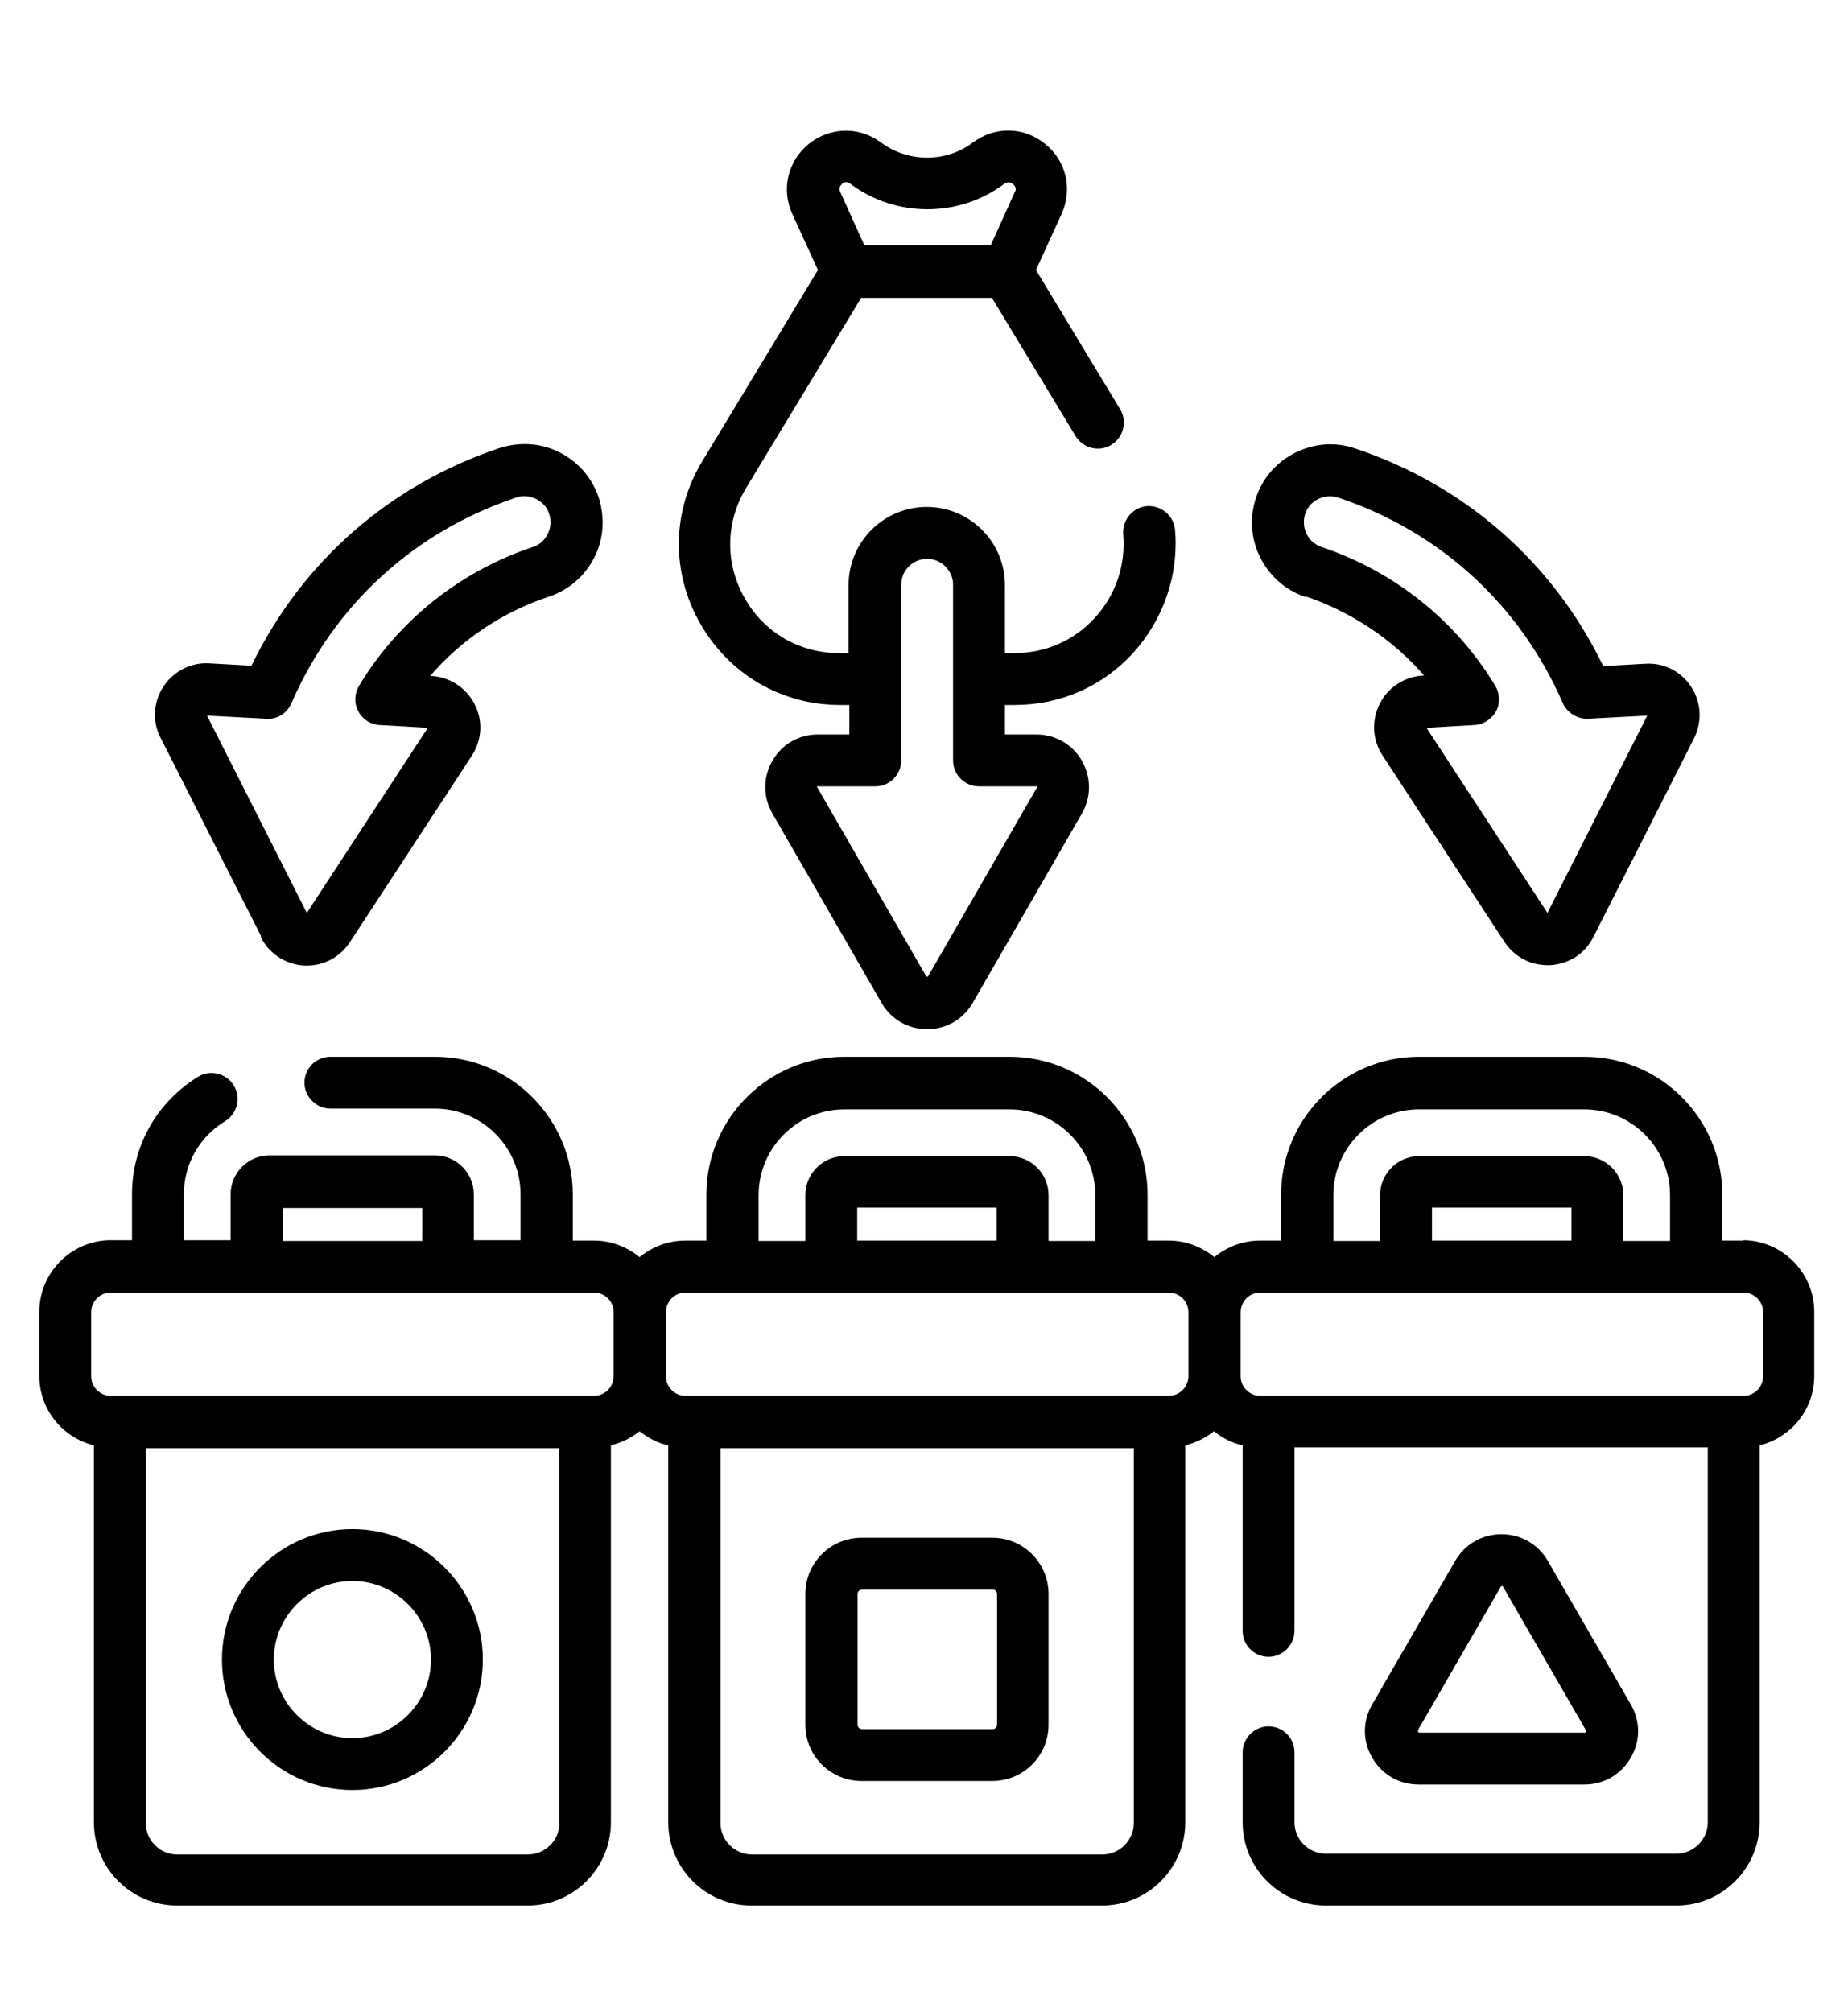 <?xml version="1.0" encoding="UTF-8"?>
<svg id="Layer_1" data-name="Layer 1" xmlns="http://www.w3.org/2000/svg" version="1.1" viewBox="0 0 470.4 512">
  <defs>
    <style>
      .cls-1 {
        fill: #000;
        stroke-width: 0px;
      }
    </style>
  </defs>
  <path class="cls-1" d="M66.4,238.5c2.1,4.2,6.3,6.9,11,7.2.3,0,.5,0,.7,0,4.5,0,8.5-2.2,11-6l31-47.4c2.6-4,2.9-8.9.7-13.1-2.1-4.2-6.3-6.9-11-7.2h-.3c8-9.3,18.5-16.3,30.3-20.2,5-1.7,9.1-5.2,11.5-10,2.4-4.7,2.7-10.1,1.1-15.2-1.7-5-5.2-9.1-10-11.5-4.7-2.4-10.1-2.7-15.2-1.1-28.1,9.4-50.4,29-63.2,55.4l-10.7-.6c-4.7-.3-9.1,2-11.7,5.9-2.6,4-2.9,8.9-.7,13.1l25.6,50.5ZM67.8,182.9c2.8.2,5.3-1.4,6.4-4,10.9-25,31.2-43.6,57.2-52.3,1.7-.6,3.5-.4,5.1.4,1.6.8,2.8,2.1,3.3,3.8.6,1.7.4,3.5-.4,5.1-.8,1.6-2.1,2.8-3.8,3.3-18.5,6.2-34.2,18.7-44.2,35.3-1.2,2-1.3,4.5-.2,6.5,1.1,2.1,3.2,3.4,5.5,3.5l12.2.7-30.8,47.1-25.4-50.2,15.1.8Z"/>
  <path class="cls-1" d="M332.2,151.7c11.8,4,22.3,11,30.3,20.2h-.3c-4.7.3-8.9,3-11,7.2-2.1,4.2-1.9,9.1.7,13.1l31,47.4c2.5,3.8,6.5,6,11,6s.5,0,.7,0c4.7-.3,8.9-2.9,11-7.2l25.6-50.5c2.1-4.2,1.9-9.1-.7-13.1s-7-6.2-11.7-5.9l-10.7.6c-12.8-26.4-35.1-46-63.2-55.4-5-1.7-10.4-1.3-15.2,1.1s-8.3,6.4-10,11.5c-1.7,5-1.3,10.4,1.1,15.2,2.4,4.7,6.4,8.3,11.5,10h0ZM332.2,130.8c.6-1.7,1.7-3,3.3-3.8,1.6-.8,3.4-.9,5.1-.4,26,8.7,46.3,27.3,57.2,52.3,1.1,2.5,3.7,4.1,6.4,4l15.1-.8-25.4,50.2-30.8-47.1,12.2-.7c2.3-.1,4.4-1.5,5.5-3.5s1-4.5-.2-6.5c-10-16.6-25.7-29.1-44.2-35.3-1.7-.6-3-1.7-3.8-3.3s-.9-3.4-.4-5.1h0Z"/>
  <path class="cls-1" d="M443.8,315.7h-5.4v-11.7c0-19.3-15.7-35.1-35.1-35.1h-42.1c-19.3,0-35.1,15.7-35.1,35.1v11.7h-5.4c-4.4,0-8.4,1.6-11.6,4.2-3.2-2.6-7.2-4.2-11.6-4.2h-5.4v-11.7c0-19.3-15.7-35.1-35.1-35.1h-42.1c-19.3,0-35.1,15.7-35.1,35.1v11.7h-5.4c-4.4,0-8.4,1.6-11.6,4.2-3.2-2.6-7.2-4.2-11.6-4.2h-5.4v-11.7c0-19.3-15.7-35.1-35.1-35.1h-26.6c-3.7,0-6.6,3-6.6,6.6s3,6.6,6.6,6.6h26.6c12,0,21.8,9.8,21.8,21.8v11.7h-11.9v-11.7c0-5.5-4.5-9.9-9.9-9.9h-42.1c-5.5,0-9.9,4.5-9.9,9.9v11.7h-11.9v-11.7c0-7.6,3.9-14.6,10.5-18.6,3.1-1.9,4.1-6,2.2-9.1-1.9-3.1-6-4.1-9.1-2.2-10.5,6.5-16.8,17.6-16.8,29.9v11.7h-5.4c-10,0-18.2,8.2-18.2,18.2v16.3c0,8.6,5.9,15.7,13.9,17.7v95.9c0,11.7,9.5,21.2,21.2,21.2h89.2c11.7,0,21.2-9.5,21.2-21.2v-95.9c2.7-.7,5.2-1.9,7.3-3.6,2.1,1.7,4.6,3,7.3,3.6v95.9c0,11.7,9.5,21.2,21.2,21.2h89.2c11.7,0,21.2-9.5,21.2-21.2v-95.9c2.7-.7,5.2-1.9,7.3-3.6,2.1,1.7,4.6,3,7.3,3.6v47.2c0,3.7,3,6.6,6.6,6.6s6.6-3,6.6-6.6v-46.7h105.2v95.4c0,4.4-3.6,8-8,8h-89.2c-4.4,0-8-3.6-8-8v-17.8c0-3.7-3-6.6-6.6-6.6s-6.6,3-6.6,6.6v17.8c0,11.7,9.5,21.2,21.2,21.2h89.2c11.7,0,21.2-9.5,21.2-21.2v-95.9c8-2,13.9-9.1,13.9-17.7v-16.3c0-10-8.2-18.2-18.2-18.2ZM339.4,304.1c0-12,9.8-21.8,21.8-21.8h42.1c12,0,21.8,9.8,21.8,21.8v11.7h-11.9v-11.7c0-5.5-4.5-9.9-9.9-9.9h-42.1c-5.5,0-9.9,4.5-9.9,9.9v11.7h-11.9v-11.7ZM400,315.7h-35.5v-8.4h35.5v8.4ZM193.1,304.1c0-12,9.8-21.8,21.8-21.8h42.1c12,0,21.8,9.8,21.8,21.8v11.7h-11.9v-11.7c0-5.5-4.5-9.9-9.9-9.9h-42.1c-5.5,0-9.9,4.5-9.9,9.9v11.7h-11.9v-11.7ZM253.7,315.7h-35.5v-8.4h35.5v8.4ZM72,307.4h35.5v8.4h-35.5v-8.4ZM142.4,463.9c0,4.4-3.6,8-8,8H45.1c-4.4,0-8-3.6-8-8v-95.4h105.2v95.4ZM151.3,355.2H28.2c-2.7,0-5-2.2-5-5v-16.3c0-2.7,2.2-5,5-5h123c2.7,0,5,2.2,5,5v16.3c0,2.7-2.2,5-5,5h0ZM288.6,463.9c0,4.4-3.6,8-8,8h-89.2c-4.4,0-8-3.6-8-8v-95.4h105.2v95.4h0ZM297.5,355.2h-123c-2.7,0-5-2.2-5-5v-16.3c0-2.7,2.2-5,5-5h123c2.7,0,5,2.2,5,5v16.3c0,2.7-2.2,5-5,5ZM448.8,350.2c0,2.7-2.2,5-5,5h-123c-2.7,0-5-2.2-5-5v-16.3c0-2.7,2.2-5,5-5h123c2.7,0,5,2.2,5,5v16.3Z"/>
  <path class="cls-1" d="M89.7,455.5c18.3,0,33.2-14.9,33.2-33.2s-14.9-33.2-33.2-33.2-33.2,14.9-33.2,33.2c0,18.3,14.9,33.2,33.2,33.2ZM89.7,402.3c11,0,20,9,20,20s-9,20-20,20-20-9-20-20,9-20,20-20Z"/>
  <path class="cls-1" d="M219.3,453.2h33.3c7.9,0,14.3-6.4,14.3-14.3v-33.3c0-7.9-6.4-14.3-14.3-14.3h-33.3c-7.9,0-14.3,6.4-14.3,14.3v33.3c0,7.9,6.4,14.3,14.3,14.3h0ZM218.3,405.6c0-.6.5-1.1,1.1-1.1h33.3c.6,0,1.1.5,1.1,1.1v33.3c0,.6-.5,1.1-1.1,1.1h-33.3c-.6,0-1.1-.5-1.1-1.1v-33.3Z"/>
  <path class="cls-1" d="M361.2,454.1h42.1c4.9,0,9.3-2.5,11.8-6.8,2.5-4.3,2.5-9.3,0-13.6l-21.1-36.5c-2.5-4.3-6.9-6.8-11.8-6.8s-9.3,2.5-11.8,6.8l-21.1,36.5c-2.5,4.3-2.5,9.3,0,13.6,2.5,4.3,6.9,6.8,11.8,6.8h0ZM360.9,440.3l21.1-36.5c0,0,.1-.2.3-.2s.3.1.3.2l21.1,36.5c0,0,.1.2,0,.4-.1.2-.2.2-.3.2h-42.1c0,0-.2,0-.3-.2-.1-.2,0-.3,0-.4Z"/>
  <path class="cls-1" d="M213.8,179.4h2.4v7.5h-8c-4.9,0-9.2,2.5-11.6,6.7-2.4,4.2-2.4,9.2,0,13.4l27.8,48.2c2.4,4.2,6.8,6.7,11.6,6.7s9.2-2.5,11.6-6.7l27.8-48.2c2.4-4.2,2.4-9.2,0-13.4-2.4-4.2-6.8-6.7-11.6-6.7h-8v-7.5h2.4c11.7,0,22.4-4.7,30.2-13.2,7.8-8.6,11.7-20,10.7-31.4-.3-3.6-3.6-6.3-7.2-6-3.6.3-6.3,3.6-6,7.2.7,7.7-1.9,15.5-7.3,21.3-5.2,5.7-12.5,8.9-20.4,8.9h-2.4v-17.3c0-11-8.9-19.9-19.9-19.9s-19.9,8.9-19.9,19.9v17.3h-2.4c-10.1,0-19.2-5.3-24.1-14.1-5-8.8-4.8-19.3.4-27.9l29.3-48.4h33.3l21.3,35.2c1.9,3.1,6,4.1,9.1,2.2,3.1-1.9,4.1-6,2.2-9.1l-21.4-35.4,6.5-14.2c2.9-6.4,1.2-13.6-4.2-17.9-5.4-4.4-12.8-4.5-18.4-.3-6.8,5.1-16.4,5.1-23.3,0-5.6-4.2-13-4-18.4.3-5.4,4.4-7.1,11.6-4.2,17.9l6.5,14.2-29.4,48.6c-7.8,12.8-8,28.3-.6,41.3,7.4,13,20.7,20.8,35.7,20.8h0ZM229.4,148.8c0-3.7,3-6.6,6.6-6.6s6.6,3,6.6,6.6v44.7c0,3.7,3,6.6,6.6,6.6h14.6c0,0,.1,0,.2,0s0,.1,0,.2l-27.8,48.2c0,0,0,0-.2,0s-.1,0-.2,0l-27.8-48.2c0,0,0,0,0-.2s0,0,.2,0h14.6c3.7,0,6.6-3,6.6-6.6v-44.7ZM214.3,46.8c1.1-.9,1.9-.2,2.2,0,11.5,8.6,27.6,8.6,39.1,0,.3-.2,1.1-.8,2.2,0,1.1.9.7,1.8.5,2.1l-6.1,13.5h-32.2l-6.1-13.5c-.1-.3-.6-1.3.5-2.1h0Z"/>
</svg>